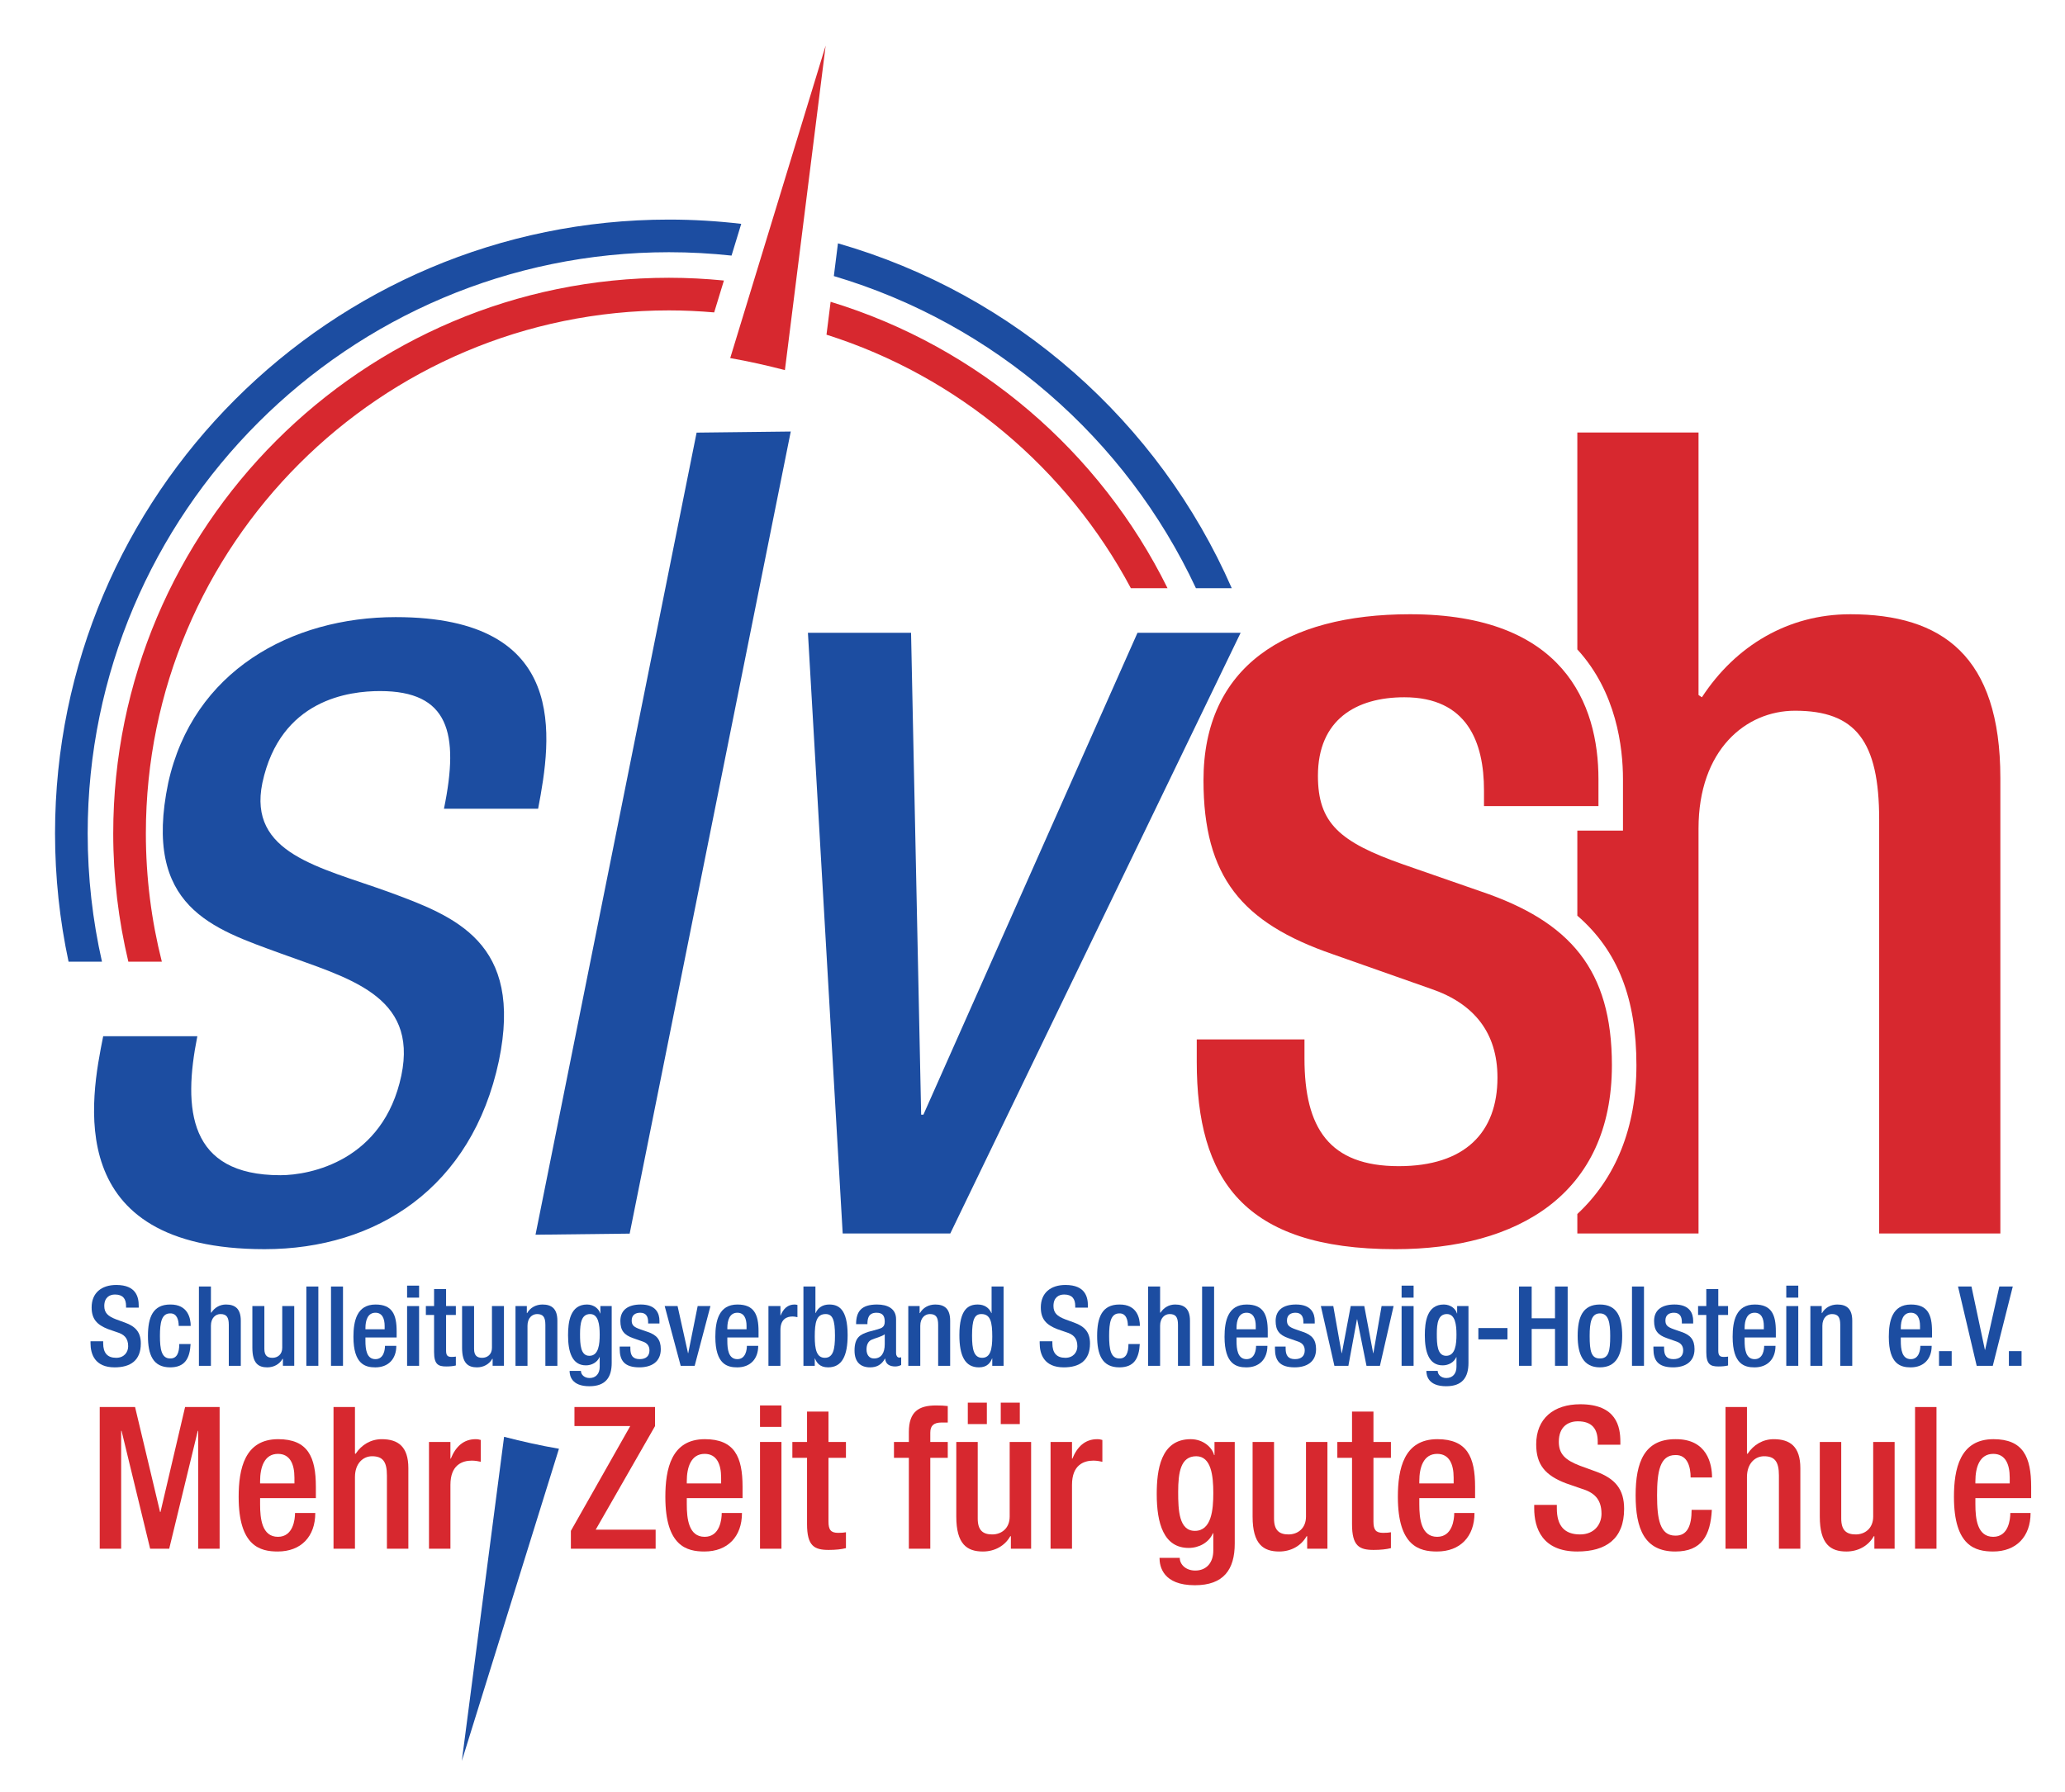 <?xml version="1.0" encoding="UTF-8"?> <svg xmlns="http://www.w3.org/2000/svg" id="Layer_1" version="1.1" viewBox="0 0 404 350.667"><defs><style> .st0 { fill: #1c4da1; } .st1 { fill: #d7282f; } </style></defs><path class="st0" d="M77.426,120.761c-20.395,0-39.694,10.525-44.518,32.455-5.046,24.344,8.771,28.509,21.929,33.334,13.158,4.824,26.975,8.113,23.685,23.904-3.508,16.667-17.764,19.52-23.685,19.52-17.983,0-19.078-12.939-16.228-27.196h-18.42c-2.414,12.062-8.334,41.669,31.58,41.669,21.928,0,40.572-12.061,45.833-36.844,4.827-23.245-8.55-28.29-21.71-33.113-13.377-4.826-27.413-7.457-24.563-21.273,3.51-16.447,17.106-17.983,23.028-17.983,13.376,0,15.57,8.114,12.5,23.028h18.421c2.631-13.817,6.36-37.5-27.851-37.5Z"></path><polygon class="st0" points="222.542 123.828 180.655 218.13 180.217 218.13 178.24 123.828 158.065 123.828 164.866 241.377 185.915 241.377 242.719 123.828 222.542 123.828"></polygon><path class="st1" d="M361.936,120.202c-12.073,0-22.392,6.149-28.975,16.246l-.659-.44v-51.368h-23.71v42.443c7.657,8.35,8.929,19.17,8.929,25.39v10.066h-8.929v16.647c7.952,6.878,11.561,16.272,11.561,29.264,0,12.261-4.072,22.144-11.561,29.114v3.813h23.71v-79.247c0-15.366,9.22-23.049,18.877-23.049,11.855,0,16.464,5.928,16.464,21.293v81.002h23.71v-89.124c0-23.928-11.417-32.051-29.417-32.051Z"></path><path class="st1" d="M290.331,157.741v-3.075c0-9.439-3.291-18.219-15.585-18.219-9.439,0-16.904,4.39-16.904,15.365,0,9.221,4.173,12.952,16.684,17.342l15.147,5.269c17.562,5.927,25.683,15.366,25.683,34.025,0,25.244-18.438,36.001-42.366,36.001-29.854,0-38.854-13.83-38.854-36.659v-4.392h21.074v3.733c0,13.608,4.828,21.073,18.438,21.073,12.952,0,19.318-6.585,19.318-17.342,0-8.781-4.609-14.488-12.95-17.342l-19.32-6.807c-17.779-6.146-25.244-15.146-25.244-34.025,0-22.17,16.025-32.489,40.392-32.489,30.075,0,36.88,17.563,36.88,32.271v5.268h-22.392Z"></path><path class="st0" d="M163.939,47.617l-.804,6.406c31.394,9.303,57.167,31.817,70.839,61.078h7.008c-14.231-32.528-42.473-57.568-77.043-67.483ZM10.767,163.084c0,8.608.918,17.004,2.646,25.103h6.537c-1.827-8.079-2.797-16.479-2.797-25.103,0-62.71,51.018-113.729,113.729-113.729,4.134,0,8.216.229,12.237.661l1.897-6.21c-4.638-.546-9.352-.836-14.135-.836-66.231,0-120.114,53.883-120.114,120.114Z"></path><path class="st1" d="M162.504,59.059l-.807,6.434c25.704,8.139,47.05,26.168,59.546,49.607h7.174c-13.189-26.7-37.018-47.235-65.913-56.042ZM22.152,163.084c0,8.642,1.043,17.039,2.958,25.103h6.552c-2.034-8.035-3.124-16.444-3.124-25.103,0-56.432,45.911-102.343,102.343-102.343,2.979,0,5.925.143,8.841.394l1.906-6.238c-3.537-.349-7.119-.541-10.746-.541-59.953,0-108.729,48.776-108.729,108.729Z"></path><path class="st1" d="M153.561,72.424l7.971-63.495-18.672,61.144c3.623.632,7.184,1.437,10.701,2.351Z"></path><path class="st0" d="M98.62,281.165l-8.268,63.423,19.004-61.085c-3.638-.624-7.208-1.428-10.736-2.338Z"></path><polygon class="st0" points="104.77 241.619 123.19 241.405 154.705 84.444 136.285 84.658 104.77 241.619"></polygon><g><path class="st0" d="M20.186,262.469v.391c0,1.891.825,2.847,2.542,2.847,1.565,0,2.347-1.108,2.347-2.26,0-1.63-.826-2.347-2.216-2.76l-1.695-.587c-2.26-.869-3.237-2.042-3.237-4.258,0-2.825,1.912-4.39,4.823-4.39,3.977,0,4.39,2.478,4.39,4.085v.348h-2.478v-.326c0-1.412-.63-2.238-2.173-2.238-1.064,0-2.086.587-2.086,2.238,0,1.326.674,1.999,2.325,2.629l1.673.609c2.195.781,3.151,1.977,3.151,4.106,0,3.303-1.999,4.671-5.128,4.671-3.846,0-4.715-2.564-4.715-4.736v-.369h2.477Z"></path><path class="st0" d="M37.288,263.012c-.152,2.803-1.108,4.562-3.998,4.562-3.39,0-4.346-2.52-4.346-6.148s.956-6.149,4.346-6.149c3.498-.044,4.02,2.737,4.02,4.193h-2.347c0-1.086-.304-2.499-1.673-2.455-1.695,0-1.999,1.825-1.999,4.411s.304,4.41,1.999,4.41c1.304.022,1.781-1.064,1.781-2.824h2.217Z"></path><path class="st0" d="M38.919,251.756h2.347v5.085l.065.044c.651-1,1.673-1.608,2.868-1.608,1.781,0,2.911.804,2.911,3.173v8.821h-2.347v-8.018c0-1.522-.456-2.108-1.629-2.108-.956,0-1.869.761-1.869,2.282v7.844h-2.347v-15.515Z"></path><path class="st0" d="M55.348,265.902h-.065c-.587,1.043-1.695,1.673-2.998,1.673-1.738,0-2.912-.804-2.912-3.824v-8.17h2.347v8.388c0,1.304.587,1.738,1.586,1.738s1.912-.651,1.912-1.956v-8.17h2.347v11.69h-2.216v-1.369Z"></path><path class="st0" d="M59.934,251.756h2.347v15.515h-2.347v-15.515Z"></path><path class="st0" d="M64.758,251.756h2.347v15.515h-2.347v-15.515Z"></path><path class="st0" d="M71.494,261.73v.674c0,1.564.196,3.564,1.956,3.564,1.673,0,1.868-1.912,1.868-2.607h2.217c0,2.586-1.564,4.215-4.107,4.215-1.912,0-4.281-.564-4.281-5.975,0-3.065.652-6.323,4.324-6.323,3.259,0,4.128,1.956,4.128,5.215v1.238h-6.106ZM75.254,260.123v-.63c0-1.478-.478-2.607-1.803-2.607-1.499,0-1.956,1.476-1.956,2.998v.239h3.759Z"></path><path class="st0" d="M79.645,251.583h2.347v2.348h-2.347v-2.348ZM79.645,255.581h2.347v11.69h-2.347v-11.69Z"></path><path class="st0" d="M83.317,255.581h1.608v-3.324h2.347v3.324h1.912v1.738h-1.912v6.976c0,.912.261,1.238,1.064,1.238.348,0,.63-.022.848-.065v1.738c-.5.131-1.151.195-1.891.195-1.586,0-2.368-.434-2.368-2.824v-7.258h-1.608v-1.738Z"></path><path class="st0" d="M96.377,265.902h-.065c-.587,1.043-1.695,1.673-2.998,1.673-1.738,0-2.912-.804-2.912-3.824v-8.17h2.347v8.388c0,1.304.587,1.738,1.586,1.738s1.912-.651,1.912-1.956v-8.17h2.347v11.69h-2.216v-1.369Z"></path><path class="st0" d="M100.855,255.581h2.216v1.369h.065c.587-1.043,1.695-1.673,2.999-1.673,1.781,0,2.911.804,2.911,3.173v8.821h-2.347v-8.018c0-1.522-.456-2.108-1.629-2.108-.956,0-1.869.761-1.869,2.282v7.844h-2.347v-11.69Z"></path><path class="st0" d="M113.655,268.27c0,.718.652,1.391,1.695,1.391,1.217,0,1.977-.847,1.977-2.194v-1.89h-.043c-.435,1.021-1.521,1.607-2.651,1.607-2.737,0-3.498-2.694-3.498-5.889,0-2.564.391-6.019,3.716-6.019,1.369,0,2.347.891,2.563,1.738h.044v-1.434h2.216v11.125c0,2.847-1.217,4.563-4.367,4.563-3.477,0-3.868-2.042-3.868-2.999h2.216ZM115.306,265.315c1.825,0,2.02-2.303,2.02-4.149,0-1.912-.239-4.021-1.868-4.021-1.695,0-1.978,1.738-1.978,3.912,0,1.998.087,4.258,1.825,4.258Z"></path><path class="st0" d="M126.802,258.993v-.305c0-.934-.326-1.803-1.543-1.803-.934,0-1.673.433-1.673,1.52,0,.913.413,1.282,1.651,1.717l1.499.521c1.738.587,2.542,1.52,2.542,3.368,0,2.498-1.825,3.562-4.194,3.562-2.955,0-3.846-1.368-3.846-3.628v-.435h2.086v.369c0,1.348.478,2.086,1.825,2.086,1.282,0,1.912-.652,1.912-1.717,0-.869-.456-1.434-1.282-1.717l-1.912-.673c-1.76-.608-2.499-1.499-2.499-3.368,0-2.194,1.586-3.216,3.998-3.216,2.977,0,3.65,1.738,3.65,3.194v.521h-2.216Z"></path><path class="st0" d="M130.041,255.581h2.52l2.042,9.213h.044l1.847-9.213h2.499l-3.086,11.69h-2.737l-3.129-11.69Z"></path><path class="st0" d="M142.297,261.73v.674c0,1.564.196,3.564,1.956,3.564,1.673,0,1.868-1.912,1.868-2.607h2.217c0,2.586-1.564,4.215-4.107,4.215-1.912,0-4.281-.564-4.281-5.975,0-3.065.652-6.323,4.324-6.323,3.259,0,4.128,1.956,4.128,5.215v1.238h-6.106ZM146.056,260.123v-.63c0-1.478-.478-2.607-1.803-2.607-1.499,0-1.956,1.476-1.956,2.998v.239h3.759Z"></path><path class="st0" d="M150.339,255.581h2.347v1.826h.043c.522-1.305,1.391-2.13,2.716-2.13.261,0,.413.044.565.087v2.391c-.174-.044-.587-.131-.978-.131-1.065,0-2.347.478-2.347,2.65v6.997h-2.347v-11.69Z"></path><path class="st0" d="M157.184,251.756h2.347v5.193h.043c.435-1.043,1.391-1.673,2.651-1.673,1.782,0,3.607.804,3.607,5.997,0,4.02-1.086,6.301-3.824,6.301-1.673,0-2.26-.977-2.564-1.738h-.043v1.435h-2.216v-15.515ZM161.378,265.707c1.629,0,1.977-1.673,1.977-4.324,0-3.15-.478-4.237-1.825-4.237-1.803,0-2.129,1.608-2.129,4.411,0,2.499.369,4.15,1.977,4.15Z"></path><path class="st0" d="M175.308,264.838c0,.435.261.825.608.825.152,0,.304-.022.391-.065v1.521c-.282.131-.695.282-1.151.282-1.043,0-1.912-.412-1.978-1.542h-.043c-.63,1.151-1.543,1.716-2.912,1.716-1.868,0-3.042-1.043-3.042-3.28,0-2.607,1.13-3.151,2.716-3.673l1.825-.499c.847-.239,1.369-.479,1.369-1.499,0-1.065-.369-1.738-1.607-1.738-1.564,0-1.782,1.107-1.782,2.237h-2.216c0-2.477,1.021-3.846,4.106-3.846,2.064,0,3.716.804,3.716,2.868v6.692ZM173.091,261.1c-.608.478-1.912.761-2.607,1.086-.673.326-.956,1.021-.956,1.891,0,.978.479,1.76,1.456,1.76,1.412,0,2.107-1.064,2.107-2.781v-1.955Z"></path><path class="st0" d="M177.7,255.581h2.216v1.369h.065c.587-1.043,1.695-1.673,2.999-1.673,1.781,0,2.911.804,2.911,3.173v8.821h-2.347v-8.018c0-1.522-.456-2.108-1.629-2.108-.956,0-1.869.761-1.869,2.282v7.844h-2.347v-11.69Z"></path><path class="st0" d="M194.128,265.837h-.044c-.304.761-.891,1.738-2.564,1.738-2.738,0-3.824-2.281-3.824-6.301,0-5.193,1.825-5.997,3.606-5.997,1.261,0,2.217.63,2.651,1.673h.043v-5.193h2.347v15.515h-2.216v-1.435ZM191.998,257.145c-1.347,0-1.825,1.087-1.825,4.237,0,2.651.348,4.324,1.978,4.324,1.608,0,1.977-1.651,1.977-4.15,0-2.803-.326-4.411-2.13-4.411Z"></path><path class="st0" d="M205.886,262.469v.391c0,1.891.825,2.847,2.542,2.847,1.564,0,2.347-1.108,2.347-2.26,0-1.63-.826-2.347-2.217-2.76l-1.694-.587c-2.26-.869-3.237-2.042-3.237-4.258,0-2.825,1.912-4.39,4.823-4.39,3.977,0,4.39,2.478,4.39,4.085v.348h-2.478v-.326c0-1.412-.63-2.238-2.173-2.238-1.064,0-2.086.587-2.086,2.238,0,1.326.674,1.999,2.325,2.629l1.673.609c2.195.781,3.15,1.977,3.15,4.106,0,3.303-1.998,4.671-5.127,4.671-3.847,0-4.716-2.564-4.716-4.736v-.369h2.477Z"></path><path class="st0" d="M222.989,263.012c-.152,2.803-1.108,4.562-3.998,4.562-3.39,0-4.346-2.52-4.346-6.148s.956-6.149,4.346-6.149c3.498-.044,4.02,2.737,4.02,4.193h-2.347c0-1.086-.305-2.499-1.673-2.455-1.695,0-1.999,1.825-1.999,4.411s.304,4.41,1.999,4.41c1.304.022,1.781-1.064,1.781-2.824h2.217Z"></path><path class="st0" d="M224.619,251.756h2.347v5.085l.065.044c.651-1,1.673-1.608,2.868-1.608,1.781,0,2.911.804,2.911,3.173v8.821h-2.347v-8.018c0-1.522-.456-2.108-1.629-2.108-.957,0-1.869.761-1.869,2.282v7.844h-2.347v-15.515Z"></path><path class="st0" d="M235.181,251.756h2.347v15.515h-2.347v-15.515Z"></path><path class="st0" d="M241.917,261.73v.674c0,1.564.195,3.564,1.956,3.564,1.673,0,1.868-1.912,1.868-2.607h2.217c0,2.586-1.565,4.215-4.107,4.215-1.912,0-4.28-.564-4.28-5.975,0-3.065.652-6.323,4.324-6.323,3.259,0,4.128,1.956,4.128,5.215v1.238h-6.105ZM245.677,260.123v-.63c0-1.478-.479-2.607-1.804-2.607-1.499,0-1.956,1.476-1.956,2.998v.239h3.76Z"></path><path class="st0" d="M255,258.993v-.305c0-.934-.326-1.803-1.543-1.803-.935,0-1.673.433-1.673,1.52,0,.913.413,1.282,1.651,1.717l1.499.521c1.738.587,2.543,1.52,2.543,3.368,0,2.498-1.826,3.562-4.194,3.562-2.955,0-3.846-1.368-3.846-3.628v-.435h2.086v.369c0,1.348.478,2.086,1.825,2.086,1.282,0,1.912-.652,1.912-1.717,0-.869-.456-1.434-1.282-1.717l-1.912-.673c-1.76-.608-2.499-1.499-2.499-3.368,0-2.194,1.587-3.216,3.998-3.216,2.978,0,3.65,1.738,3.65,3.194v.521h-2.216Z"></path><path class="st0" d="M258.413,255.581h2.434l1.629,9.213h.044l1.738-9.213h2.651l1.738,9.213h.043l1.607-9.213h2.348l-2.673,11.69h-2.63l-1.824-9.083h-.044l-1.673,9.083h-2.738l-2.65-11.69Z"></path><path class="st0" d="M274.212,251.583h2.347v2.348h-2.347v-2.348ZM274.212,255.581h2.347v11.69h-2.347v-11.69Z"></path><path class="st0" d="M281.275,268.27c0,.718.652,1.391,1.695,1.391,1.217,0,1.977-.847,1.977-2.194v-1.89h-.043c-.435,1.021-1.521,1.607-2.651,1.607-2.737,0-3.498-2.694-3.498-5.889,0-2.564.392-6.019,3.716-6.019,1.369,0,2.347.891,2.563,1.738h.044v-1.434h2.216v11.125c0,2.847-1.217,4.563-4.367,4.563-3.477,0-3.868-2.042-3.868-2.999h2.217ZM282.926,265.315c1.825,0,2.02-2.303,2.02-4.149,0-1.912-.238-4.021-1.868-4.021-1.695,0-1.977,1.738-1.977,3.912,0,1.998.087,4.258,1.825,4.258Z"></path><path class="st0" d="M289.229,259.883h5.693v2.217h-5.693v-2.217Z"></path><path class="st0" d="M297.183,251.756h2.477v6.215h4.563v-6.215h2.477v15.515h-2.477v-7.214h-4.563v7.214h-2.477v-15.515Z"></path><path class="st0" d="M313.003,255.277c3.411,0,4.367,2.521,4.367,6.149s-1.108,6.148-4.367,6.148c-3.238,0-4.346-2.52-4.346-6.148s.956-6.149,4.346-6.149ZM313.003,265.837c1.717,0,2.02-1.434,2.02-4.41,0-2.586-.304-4.411-2.02-4.411-1.695,0-1.999,1.825-1.999,4.411,0,2.977.304,4.41,1.999,4.41Z"></path><path class="st0" d="M319.285,251.756h2.347v15.515h-2.347v-15.515Z"></path><path class="st0" d="M329.041,258.993v-.305c0-.934-.326-1.803-1.543-1.803-.935,0-1.673.433-1.673,1.52,0,.913.413,1.282,1.651,1.717l1.499.521c1.738.587,2.543,1.52,2.543,3.368,0,2.498-1.826,3.562-4.194,3.562-2.955,0-3.846-1.368-3.846-3.628v-.435h2.086v.369c0,1.348.478,2.086,1.825,2.086,1.282,0,1.912-.652,1.912-1.717,0-.869-.456-1.434-1.282-1.717l-1.912-.673c-1.76-.608-2.499-1.499-2.499-3.368,0-2.194,1.587-3.216,3.998-3.216,2.978,0,3.65,1.738,3.65,3.194v.521h-2.216Z"></path><path class="st0" d="M332.215,255.581h1.608v-3.324h2.346v3.324h1.912v1.738h-1.912v6.976c0,.912.262,1.238,1.065,1.238.348,0,.63-.022.847-.065v1.738c-.499.131-1.151.195-1.89.195-1.587,0-2.368-.434-2.368-2.824v-7.258h-1.608v-1.738Z"></path><path class="st0" d="M341.321,261.73v.674c0,1.564.196,3.564,1.956,3.564,1.673,0,1.868-1.912,1.868-2.607h2.217c0,2.586-1.564,4.215-4.106,4.215-1.912,0-4.281-.564-4.281-5.975,0-3.065.652-6.323,4.324-6.323,3.26,0,4.129,1.956,4.129,5.215v1.238h-6.106ZM345.079,260.123v-.63c0-1.478-.477-2.607-1.803-2.607-1.5,0-1.956,1.476-1.956,2.998v.239h3.759Z"></path><path class="st0" d="M349.471,251.583h2.347v2.348h-2.347v-2.348ZM349.471,255.581h2.347v11.69h-2.347v-11.69Z"></path><path class="st0" d="M354.187,255.581h2.217v1.369h.064c.587-1.043,1.695-1.673,2.999-1.673,1.781,0,2.911.804,2.911,3.173v8.821h-2.347v-8.018c0-1.522-.456-2.108-1.63-2.108-.955,0-1.868.761-1.868,2.282v7.844h-2.347v-11.69Z"></path><path class="st0" d="M371.876,261.73v.674c0,1.564.195,3.564,1.956,3.564,1.673,0,1.868-1.912,1.868-2.607h2.217c0,2.586-1.565,4.215-4.107,4.215-1.912,0-4.28-.564-4.28-5.975,0-3.065.652-6.323,4.324-6.323,3.259,0,4.128,1.956,4.128,5.215v1.238h-6.105ZM375.636,260.123v-.63c0-1.478-.478-2.607-1.804-2.607-1.499,0-1.956,1.476-1.956,2.998v.239h3.76Z"></path><path class="st0" d="M379.354,264.403h2.477v2.868h-2.477v-2.868Z"></path><path class="st0" d="M383.07,251.756h2.63l2.629,12.386h.044l2.781-12.386h2.629l-3.911,15.515h-3.151l-3.65-15.515Z"></path><path class="st0" d="M393.024,264.403h2.477v2.868h-2.477v-2.868Z"></path></g><g><path class="st1" d="M19.512,275.339h6.913l4.893,20.543h.078l4.815-20.543h6.757v27.728h-4.194v-23.067h-.078l-5.592,23.067h-3.728l-5.592-23.067h-.078v23.067h-4.194v-27.728Z"></path><path class="st1" d="M50.885,293.164v1.204c0,2.796.35,6.368,3.495,6.368,2.99,0,3.34-3.417,3.34-4.66h3.961c0,4.621-2.796,7.534-7.34,7.534-3.417,0-7.65-1.01-7.65-10.68,0-5.476,1.165-11.301,7.727-11.301,5.825,0,7.378,3.495,7.378,9.32v2.214h-10.912ZM57.603,290.29v-1.126c0-2.641-.855-4.66-3.223-4.66-2.68,0-3.495,2.641-3.495,5.359v.427h6.718Z"></path><path class="st1" d="M65.251,275.339h4.194v9.088l.117.077c1.165-1.786,2.99-2.874,5.126-2.874,3.184,0,5.204,1.438,5.204,5.67v15.767h-4.194v-14.33c0-2.718-.816-3.767-2.913-3.767-1.709,0-3.34,1.359-3.34,4.078v14.019h-4.194v-27.728Z"></path><path class="st1" d="M83.927,282.173h4.194v3.262h.078c.932-2.33,2.485-3.806,4.854-3.806.466,0,.738.078,1.01.155v4.272c-.311-.078-1.048-.233-1.748-.233-1.903,0-4.194.854-4.194,4.737v12.505h-4.194v-20.893Z"></path><path class="st1" d="M111.688,299.571l11.611-20.504h-10.912v-3.729h15.767v3.729l-11.611,20.271h11.728v3.728h-16.582v-3.495Z"></path><path class="st1" d="M134.364,293.164v1.204c0,2.796.35,6.368,3.495,6.368,2.99,0,3.34-3.417,3.34-4.66h3.961c0,4.621-2.796,7.534-7.34,7.534-3.417,0-7.65-1.01-7.65-10.68,0-5.476,1.165-11.301,7.728-11.301,5.825,0,7.378,3.495,7.378,9.32v2.214h-10.912ZM141.082,290.29v-1.126c0-2.641-.854-4.66-3.223-4.66-2.68,0-3.495,2.641-3.495,5.359v.427h6.718Z"></path><path class="st1" d="M148.69,275.028h4.194v4.194h-4.194v-4.194ZM148.69,282.173h4.194v20.893h-4.194v-20.893Z"></path><path class="st1" d="M155.018,282.173h2.873v-5.941h4.194v5.941h3.417v3.107h-3.417v12.466c0,1.631.466,2.214,1.903,2.214.621,0,1.126-.039,1.515-.117v3.107c-.893.232-2.059.35-3.379.35-2.834,0-4.233-.777-4.233-5.049v-12.971h-2.873v-3.107Z"></path><path class="st1" d="M177.811,285.28h-2.913v-3.107h2.913v-1.941c0-3.961,1.903-5.204,5.32-5.204.893,0,1.67.039,2.291.117v3.223h-1.165c-1.553,0-2.252.583-2.252,1.98v1.825h3.417v3.107h-3.417v17.786h-4.194v-17.786Z"></path><path class="st1" d="M197.77,300.62h-.117c-1.048,1.864-3.029,2.99-5.359,2.99-3.107,0-5.204-1.438-5.204-6.835v-14.602h4.194v14.99c0,2.33,1.048,3.106,2.835,3.106s3.417-1.165,3.417-3.495v-14.602h4.194v20.893h-3.961v-2.446ZM189.343,274.485h3.728v4.193h-3.728v-4.193ZM195.789,274.485h3.728v4.193h-3.728v-4.193Z"></path><path class="st1" d="M205.534,282.173h4.194v3.262h.077c.932-2.33,2.485-3.806,4.854-3.806.466,0,.737.078,1.01.155v4.272c-.31-.078-1.049-.233-1.748-.233-1.902,0-4.193.854-4.193,4.737v12.505h-4.194v-20.893Z"></path><path class="st1" d="M230.81,304.852c0,1.281,1.165,2.485,3.029,2.485,2.175,0,3.534-1.515,3.534-3.922v-3.379h-.078c-.776,1.825-2.718,2.874-4.737,2.874-4.893,0-6.252-4.815-6.252-10.524,0-4.582.698-10.757,6.641-10.757,2.446,0,4.193,1.593,4.582,3.107h.077v-2.564h3.962v19.883c0,5.087-2.175,8.155-7.806,8.155-6.214,0-6.913-3.65-6.913-5.359h3.961ZM233.762,299.571c3.262,0,3.611-4.116,3.611-7.417,0-3.418-.428-7.185-3.34-7.185-3.029,0-3.534,3.106-3.534,6.99,0,3.572.155,7.611,3.263,7.611Z"></path><path class="st1" d="M255.738,300.62h-.116c-1.049,1.864-3.029,2.99-5.359,2.99-3.106,0-5.203-1.438-5.203-6.835v-14.602h4.194v14.99c0,2.33,1.048,3.106,2.834,3.106s3.418-1.165,3.418-3.495v-14.602h4.193v20.893h-3.961v-2.446Z"></path><path class="st1" d="M261.638,282.173h2.874v-5.941h4.193v5.941h3.418v3.107h-3.418v12.466c0,1.631.467,2.214,1.903,2.214.621,0,1.126-.039,1.515-.117v3.107c-.894.232-2.059.35-3.379.35-2.835,0-4.232-.777-4.232-5.049v-12.971h-2.874v-3.107Z"></path><path class="st1" d="M277.675,293.164v1.204c0,2.796.35,6.368,3.495,6.368,2.99,0,3.34-3.417,3.34-4.66h3.961c0,4.621-2.796,7.534-7.34,7.534-3.417,0-7.65-1.01-7.65-10.68,0-5.476,1.165-11.301,7.729-11.301,5.825,0,7.378,3.495,7.378,9.32v2.214h-10.912ZM284.393,290.29v-1.126c0-2.641-.853-4.66-3.223-4.66-2.68,0-3.495,2.641-3.495,5.359v.427h6.718Z"></path><path class="st1" d="M304.582,294.484v.699c0,3.378,1.476,5.087,4.543,5.087,2.796,0,4.194-1.98,4.194-4.039,0-2.912-1.476-4.193-3.961-4.932l-3.029-1.049c-4.039-1.553-5.786-3.65-5.786-7.611,0-5.048,3.417-7.844,8.621-7.844,7.106,0,7.845,4.427,7.845,7.301v.621h-4.428v-.583c0-2.524-1.126-4-3.883-4-1.903,0-3.728,1.049-3.728,4,0,2.369,1.204,3.573,4.155,4.699l2.99,1.087c3.922,1.398,5.631,3.534,5.631,7.34,0,5.902-3.572,8.35-9.165,8.35-6.873,0-8.427-4.583-8.427-8.466v-.66h4.428Z"></path><path class="st1" d="M334.909,295.455c-.272,5.01-1.98,8.155-7.145,8.155-6.059,0-7.767-4.505-7.767-10.99s1.708-10.99,7.767-10.99c6.252-.077,7.184,4.894,7.184,7.495h-4.193c0-1.941-.544-4.466-2.99-4.388-3.029,0-3.573,3.262-3.573,7.883s.544,7.883,3.573,7.883c2.33.039,3.185-1.902,3.185-5.048h3.961Z"></path><path class="st1" d="M337.585,275.339h4.193v9.088l.117.077c1.165-1.786,2.99-2.874,5.126-2.874,3.185,0,5.203,1.438,5.203,5.67v15.767h-4.193v-14.33c0-2.718-.815-3.767-2.913-3.767-1.708,0-3.34,1.359-3.34,4.078v14.019h-4.193v-27.728Z"></path><path class="st1" d="M366.706,300.62h-.116c-1.049,1.864-3.029,2.99-5.359,2.99-3.106,0-5.203-1.438-5.203-6.835v-14.602h4.194v14.99c0,2.33,1.048,3.106,2.834,3.106s3.418-1.165,3.418-3.495v-14.602h4.193v20.893h-3.961v-2.446Z"></path><path class="st1" d="M374.665,275.339h4.193v27.728h-4.193v-27.728Z"></path><path class="st1" d="M386.468,293.164v1.204c0,2.796.35,6.368,3.495,6.368,2.99,0,3.34-3.417,3.34-4.66h3.961c0,4.621-2.796,7.534-7.34,7.534-3.417,0-7.65-1.01-7.65-10.68,0-5.476,1.165-11.301,7.728-11.301,5.825,0,7.378,3.495,7.378,9.32v2.214h-10.912ZM393.186,290.29v-1.126c0-2.641-.853-4.66-3.223-4.66-2.68,0-3.495,2.641-3.495,5.359v.427h6.718Z"></path></g></svg> 